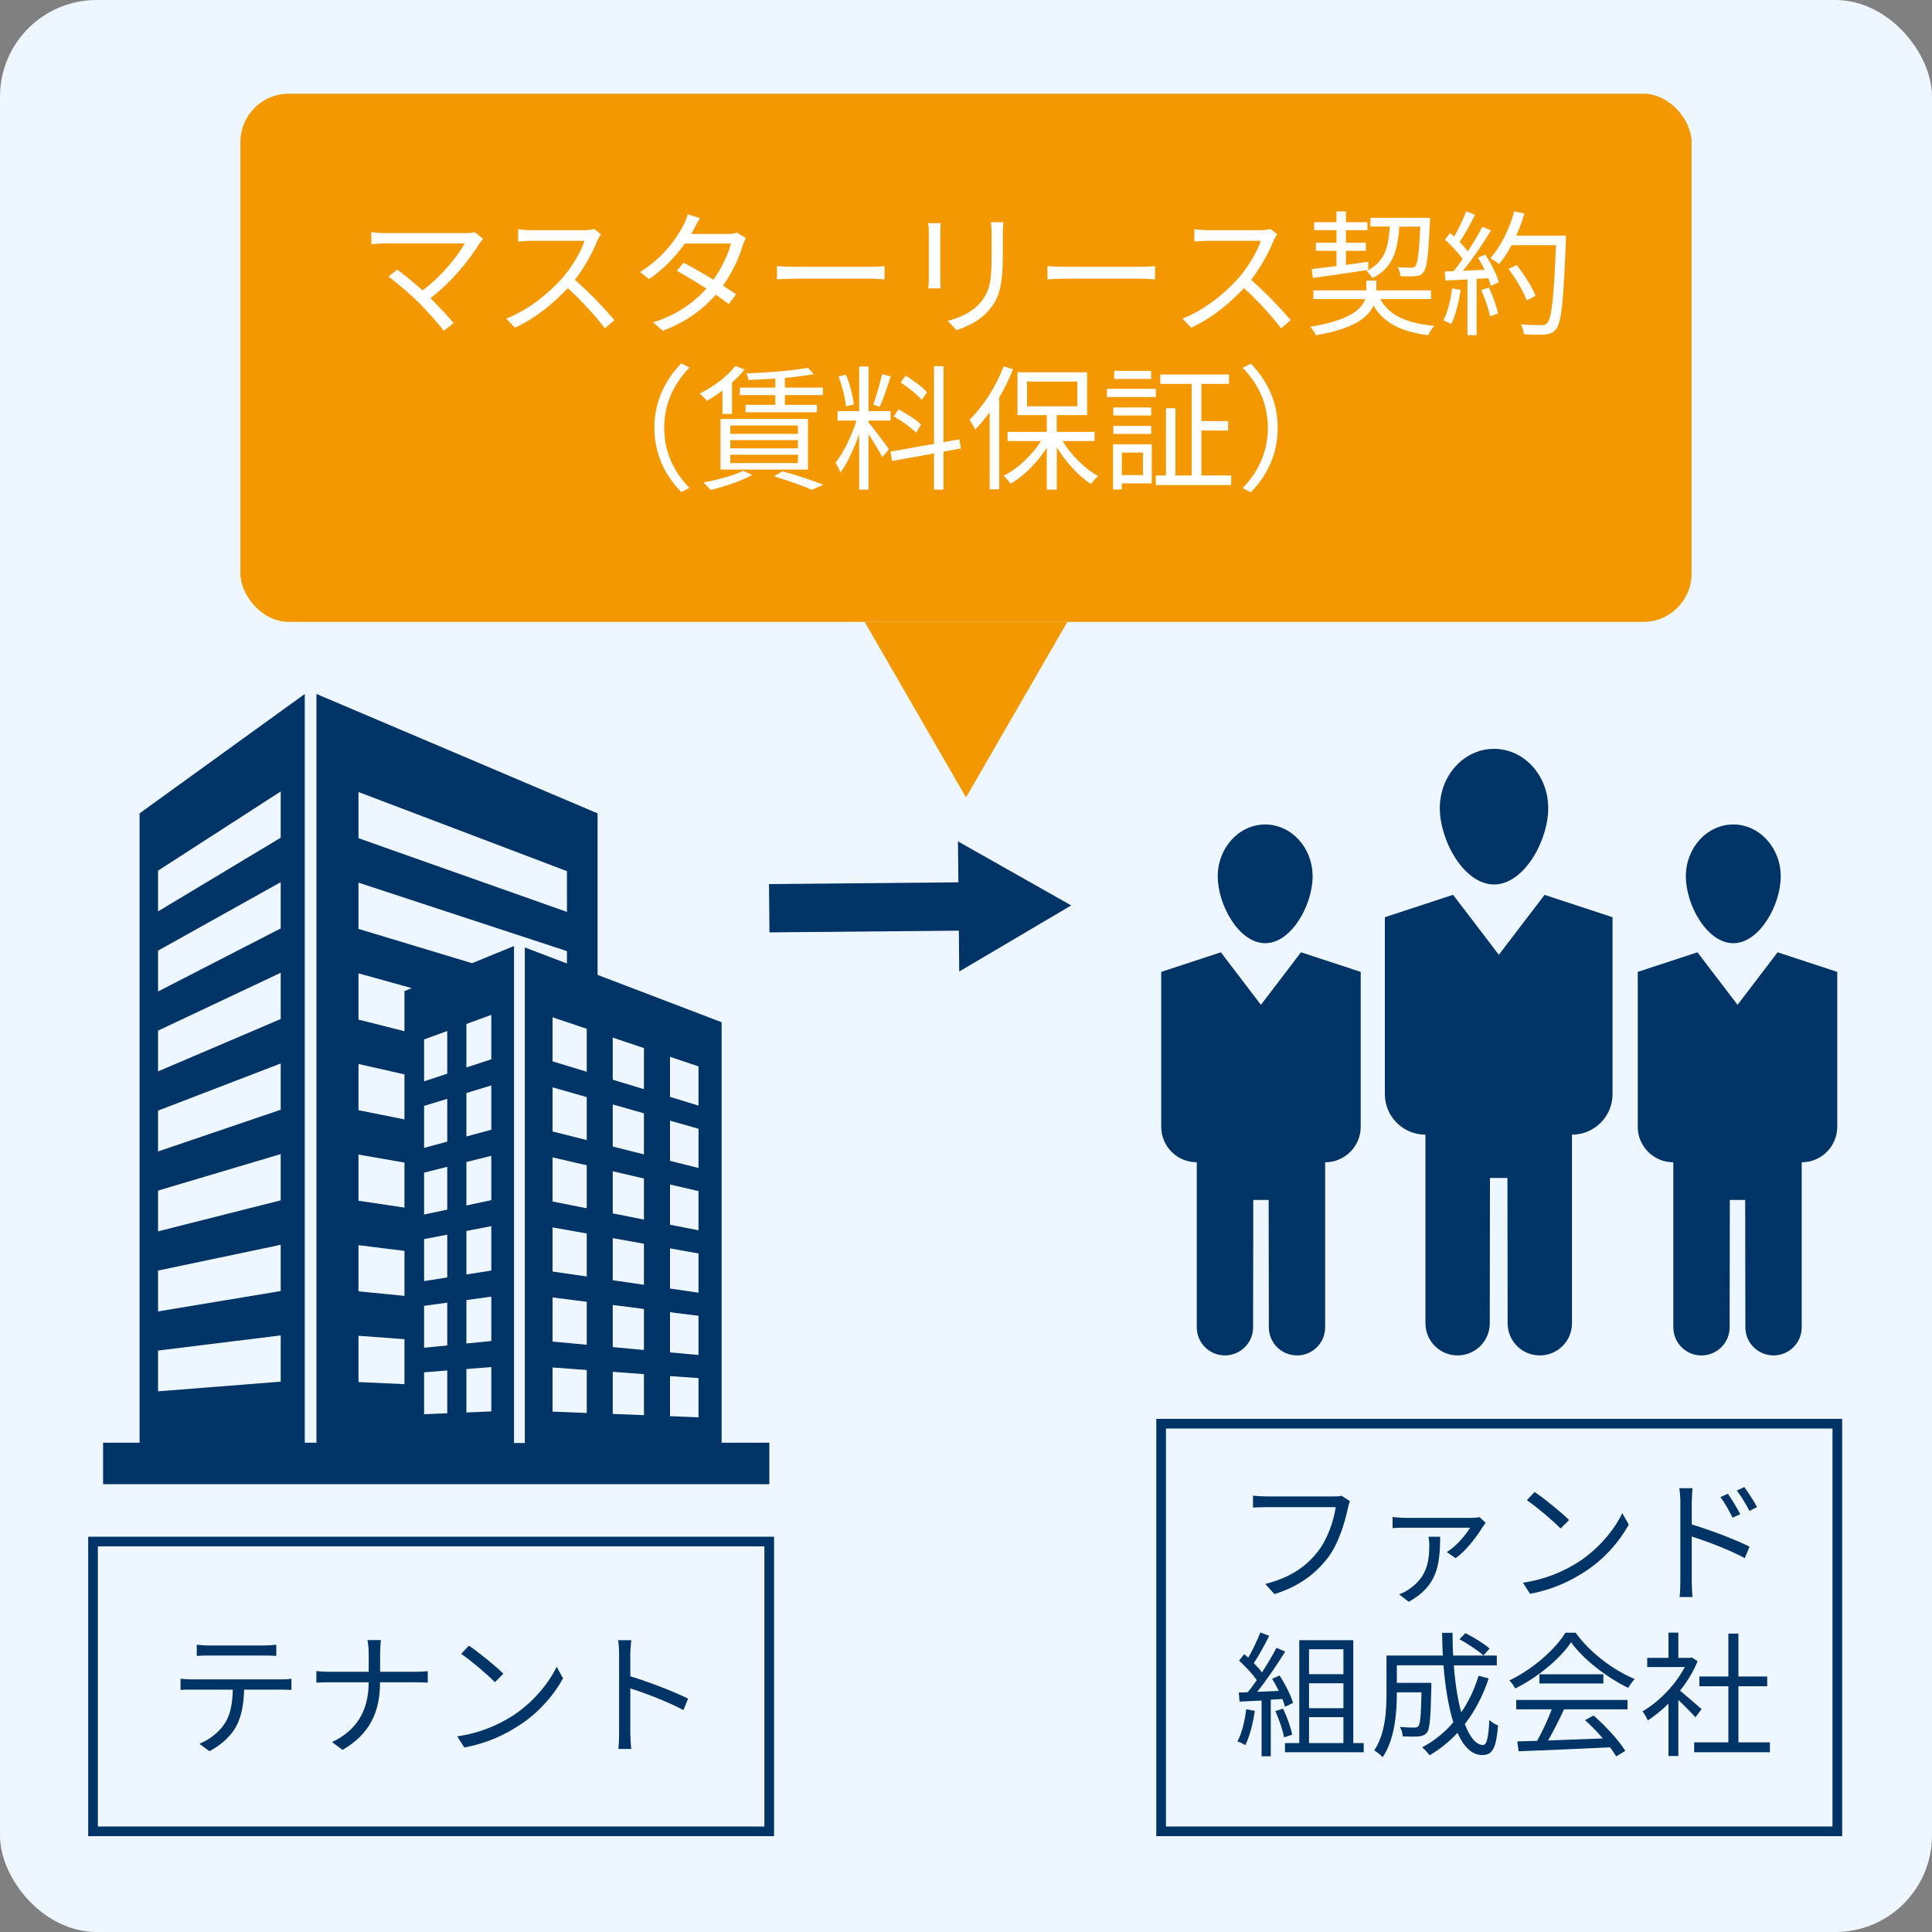 <?xml version="1.0" encoding="UTF-8"?>
<svg xmlns="http://www.w3.org/2000/svg" id="a" data-name="レイヤー 1" viewBox="0 0 200 200">
  <rect x="0" y="0" width="200" height="200" fill="#808080" stroke="none"/>
  <defs>
    <style>
      .b {
        fill: #036;
      }

      .c {
        fill: #fff;
      }

      .d {
        fill: #f39800;
      }

      .e {
        fill: #eef7ff;
      }

      .f {
        stroke-width: 5px;
      }

      .f, .g {
        fill: none;
        stroke: #036;
        stroke-miterlimit: 10;
      }
    </style>
  </defs>
  <rect class="e" width="200" height="200" rx="10" ry="10"></rect>
  <path class="b" d="m79.63,149.35h-4.93v-43.53l-12.84-4.9v-16.72l-29.1-12.36v77.51h-1.21v-77.51l-17.1,12.36v65.15h-3.78v4.29h68.97v-4.29Zm-63.27-59.22l12.7-8.2v4.79l-12.7,7.63v-4.23Zm0,8.28l12.7-7.09v4.79l-12.7,6.53v-4.23Zm0,8.28l12.7-5.99v4.79l-12.7,5.42v-4.23Zm0,8.28l12.7-4.88v4.79l-12.7,4.32v-4.23Zm0,8.28l12.7-3.78v4.79l-12.7,3.21v-4.23Zm0,8.28l12.7-2.67v4.79l-12.7,2.11v-4.23Zm0,8.28l12.7-1.57v4.79l-12.7,1v-4.23Zm53-30.41l2.95.99v4.06l-2.95-.9v-4.16Zm0,6.61l2.95.84v4.06l-2.95-.74v-4.16Zm0,6.61l2.95.68v4.06l-2.95-.58v-4.16Zm0,6.61l2.95.53v4.06l-2.95-.43v-4.16Zm0,6.61l2.95.37v4.06l-2.95-.27v-4.16Zm0,6.61l2.95.21v4.06l-2.95-.12v-4.16Zm-5.93-35.04l3.23,1.09v4.25l-3.23-.98v-4.36Zm0,6.92l3.23.92v4.25l-3.23-.81v-4.36Zm0,6.92l3.23.75v4.25l-3.23-.64v-4.36Zm0,6.92l3.23.58v4.25l-3.23-.47v-4.36Zm0,6.92l3.23.41v4.25l-3.23-.3v-4.36Zm0,6.92l3.23.24v4.25l-3.23-.13v-4.36Zm-6.23-.45l3.54.26v4.45l-3.54-.14v-4.57Zm0-7.25l3.54.45v4.45l-3.54-.33v-4.57Zm0-21.75l3.54,1.01v4.45l-3.54-.89v-4.57Zm0-7.25l3.54,1.19v4.45l-3.54-1.08v-4.57Zm3.54,15.32v4.45l-3.54-.7v-4.57l3.54.82Zm0,7.06v4.45l-3.54-.51v-4.57l3.54.63Zm-23.63-45.7l21.58,8.19v4.22l-21.58-7.63v-4.79Zm0,9.38l21.58,7.09v1.28l-4.36-1.66v51.3h-1.12v-51.45l-4.34,1.78-11.76-3.55v-4.79Zm6.79,50.69l2.4-.19v4.43l-2.4.1v-4.34Zm0-13.79l2.4-.46v4.43l-2.4.38v-4.34Zm0-13.79l2.4-.73v4.43l-2.4.65v-4.34Zm2.4-7.76v4.43l-2.4.79v-4.34l2.4-.87Zm4.56,2.94l-2.58.84v-4.5l2.58-.94v4.59Zm0,14.58l-2.58.55v-4.5l2.58-.64v4.59Zm0,7.29l-2.58.4v-4.5l2.58-.5v4.59Zm-2.58-13.88v-4.5l2.58-.79v4.59l-2.58.7Zm-1.98,3.14v4.43l-2.4.51v-4.34l2.4-.6Zm1.98,13.79l2.58-.35v4.59l-2.58.26v-4.5Zm2.58,11.53l-2.58.11v-4.5l2.58-.2v4.59Zm-4.56-11.26v4.43l-2.4.24v-4.34l2.4-.33Zm-9.19-34.09l5.51,1.53-.75.31v4.15l-4.76-1.2v-4.79Zm0,9.38l4.76,1.08v4.66l-4.76-.95v-4.79Zm0,9.38l4.76.83v4.66l-4.76-.71v-4.79Zm0,9.38l4.76.59v4.66l-4.76-.47v-4.79Zm0,9.38l4.76.35v4.66l-4.76-.22v-4.79Z"></path>
  <rect class="g" x="9.63" y="159.58" width="70" height="30"></rect>
  <g>
    <path class="b" d="m29.08,173.85c.29,0,.76-.01,1.09-.07v1.16c-.31-.01-.76-.03-1.09-.03h-3.81c-.04,1.51-.27,2.79-.83,3.82-.5.94-1.57,1.95-2.76,2.55l-1.04-.76c1.09-.45,2.1-1.26,2.65-2.14.62-.98.77-2.16.81-3.47h-4.19c-.43,0-.84,0-1.22.03v-1.16c.38.04.78.07,1.22.07h9.16Zm-7.44-2.47c-.46,0-.92.01-1.27.04v-1.16c.39.04.81.08,1.26.08h5.67c.39,0,.9-.03,1.3-.08v1.16c-.41-.03-.9-.04-1.3-.04h-5.66Z"></path>
    <path class="b" d="m43.06,173.06c.46,0,.99-.03,1.22-.06v1.19c-.22-.03-.8-.04-1.23-.04h-3.71c0,3.08-1.05,5.35-3.88,7l-1.09-.81c2.63-1.25,3.78-3.31,3.8-6.19h-4.1c-.53,0-1.04.01-1.32.04v-1.2c.28.03.78.07,1.29.07h4.13v-1.89c0-.42-.06-1.11-.13-1.39h1.39c-.04.28-.08.98-.08,1.4v1.88h3.73Z"></path>
    <path class="b" d="m52.94,177.7c2.16-1.36,3.87-3.43,4.68-5.15l.67,1.19c-.97,1.75-2.59,3.66-4.71,4.97-1.4.9-3.17,1.75-5.51,2.19l-.74-1.15c2.45-.36,4.27-1.22,5.6-2.05Zm-.83-4.44l-.88.88c-.7-.73-2.45-2.23-3.49-2.93l.8-.85c.99.66,2.79,2.12,3.57,2.9Z"></path>
    <path class="b" d="m70.75,177.03c-1.53-.83-3.95-1.76-5.5-2.25v4.62c.01.45.04,1.19.1,1.65h-1.34c.06-.45.08-1.13.08-1.65v-8.15c0-.39-.03-1.02-.11-1.46h1.37c-.04.43-.1,1.04-.1,1.46v2.28c1.85.56,4.5,1.57,5.98,2.31l-.48,1.19Z"></path>
  </g>
  <rect class="g" x="120.2" y="147.38" width="70" height="42.2"></rect>
  <g>
    <path class="b" d="m139.75,155.4c-.1.2-.15.43-.21.7-.31,1.47-.98,3.73-2.09,5.17-1.27,1.64-2.94,2.94-5.52,3.75l-.95-1.05c2.72-.69,4.29-1.88,5.46-3.38.99-1.27,1.65-3.22,1.83-4.57h-7.16c-.56,0-1.04.03-1.4.04v-1.23c.39.04.94.08,1.4.08h7.03c.21,0,.48,0,.74-.07l.85.55Z"></path>
    <path class="b" d="m153.8,157.64c-.08.1-.21.27-.28.38-.41.66-1.58,2.41-2.84,3.28l-.91-.63c1-.6,2-1.83,2.41-2.52h-6.7c-.42-.01-.88,0-1.32.04v-1.16c.39.06.9.1,1.32.1h6.92c.21,0,.59-.03.77-.07l.63.59Zm-4.71,1.44c-.03,2.98-.31,5.1-3.26,6.74l-1-.78c.31-.11.64-.25.97-.48,1.89-1.27,2.16-2.82,2.16-4.65,0-.27-.04-.55-.08-.83h1.22Z"></path>
    <path class="b" d="m163.26,161.79c2.16-1.36,3.87-3.43,4.68-5.15l.67,1.19c-.97,1.75-2.59,3.66-4.71,4.97-1.4.9-3.17,1.75-5.51,2.19l-.74-1.15c2.45-.36,4.27-1.22,5.6-2.05Zm-.83-4.44l-.88.88c-.7-.73-2.45-2.23-3.49-2.93l.8-.85c.99.66,2.79,2.12,3.57,2.9Z"></path>
    <path class="b" d="m175.13,157.81c1.85.56,4.5,1.55,5.98,2.3l-.49,1.19c-1.51-.83-3.94-1.75-5.49-2.24v4.61c0,.45.03,1.21.08,1.65h-1.34c.06-.45.08-1.13.08-1.65v-8.15c0-.39-.03-1.02-.11-1.46h1.37c-.04.43-.08,1.04-.08,1.46v2.3Zm4.22-.7c-.35-.73-.78-1.5-1.25-2.13l.77-.35c.36.52.95,1.46,1.28,2.12l-.8.36Zm1.75-.71c-.38-.73-.83-1.47-1.3-2.1l.77-.36c.36.49.98,1.43,1.32,2.07l-.78.39Z"></path>
    <path class="b" d="m129.9,177.1c-.2,1.32-.53,2.66-.99,3.56-.17-.13-.59-.32-.81-.39.46-.85.76-2.1.91-3.33l.9.17Zm1.65-1.12v5.83h-.95v-5.77l-2.28.11-.08-.94c.28,0,.6-.01.92-.03.31-.36.63-.8.94-1.25-.42-.63-1.18-1.43-1.83-2.02l.53-.67c.14.11.28.24.42.36.46-.78.95-1.83,1.25-2.61l.92.35c-.48.94-1.07,2.06-1.6,2.82.34.34.63.67.85.97.57-.88,1.11-1.79,1.5-2.55l.9.39c-.81,1.32-1.93,2.97-2.9,4.17.7-.03,1.47-.07,2.24-.1-.21-.43-.45-.87-.69-1.25l.77-.34c.59.9,1.19,2.09,1.39,2.84l-.83.39c-.06-.24-.14-.5-.27-.8l-1.2.07Zm1.27.9c.41.85.81,1.96.94,2.69l-.83.28c-.13-.73-.52-1.85-.9-2.72l.78-.25Zm8.35,3.56v.95h-8.15v-.95h1.48v-10.65h5.59v10.65h1.08Zm-5.66-9.71v2.58h3.56v-2.58h-3.56Zm3.56,3.52h-3.56v2.58h3.56v-2.58Zm-3.56,6.19h3.56v-2.68h-3.56v2.68Z"></path>
    <path class="b" d="m154.11,173.74c-.6,1.81-1.43,3.4-2.47,4.73.52,1.37,1.16,2.17,1.88,2.17.39,0,.56-.73.66-2.59.24.24.62.48.9.56-.2,2.38-.57,3.07-1.64,3.07s-1.92-.85-2.56-2.3c-.84.91-1.81,1.69-2.89,2.33-.15-.21-.52-.63-.76-.83,1.25-.67,2.33-1.54,3.22-2.59-.5-1.58-.84-3.64-1.02-5.9h-4.83v1.82h3.57v.45c-.07,3.14-.15,4.31-.45,4.68-.21.27-.45.36-.84.41-.35.03-.98.03-1.67,0-.01-.32-.13-.71-.29-.98.64.06,1.25.07,1.49.07.2,0,.34-.03.42-.15.2-.21.27-1.09.32-3.5h-2.55v.11c0,1.96-.21,4.78-1.47,6.6-.18-.21-.63-.57-.87-.7,1.15-1.71,1.27-4.1,1.27-5.91v-3.91h5.84c-.06-.77-.07-1.55-.08-2.35h1.08c0,.81.01,1.6.06,2.35h4.52v1.02h-4.45c.14,1.86.39,3.53.77,4.86.76-1.11,1.36-2.37,1.79-3.78l1.05.27Zm-2.42-4.68c.87.43,1.96,1.11,2.51,1.6l-.64.71c-.53-.49-1.6-1.2-2.48-1.68l.62-.63Z"></path>
    <path class="b" d="m163.11,169.02c1.47,2.06,3.91,3.88,6.11,4.79-.24.25-.49.62-.67.92-2.16-1.05-4.61-2.91-5.91-4.72-1.13,1.68-3.4,3.6-5.79,4.78-.11-.24-.38-.62-.6-.83,2.39-1.15,4.72-3.17,5.8-4.94h1.06Zm-6.14,6.96h11.51v.97h-6.57c-.49,1.04-1.09,2.24-1.65,3.22,1.74-.06,3.71-.13,5.67-.21-.57-.66-1.23-1.34-1.85-1.89l.88-.48c1.29,1.11,2.65,2.62,3.29,3.66l-.94.57c-.17-.28-.38-.6-.64-.94-3.43.17-7.06.32-9.46.41l-.14-1.02c.6-.01,1.3-.03,2.06-.06.53-.97,1.13-2.24,1.51-3.26h-3.68v-.97Zm9.01-2.66v.95h-6.62v-.95h6.62Z"></path>
    <path class="b" d="m175.5,177.76c-.36-.41-1.13-1.19-1.76-1.78v5.8h-1.02v-5.42c-.7.69-1.43,1.27-2.14,1.74-.11-.27-.38-.74-.55-.94,1.67-.97,3.42-2.73,4.38-4.59h-3.89v-.95h2.2v-2.61h1.02v2.61h1.22l.18-.04.59.39c-.43,1.08-1.08,2.12-1.81,3.05.64.52,1.88,1.6,2.23,1.91l-.64.84Zm7.72,2.61v1.02h-7.84v-1.02h3.54v-5.81h-3v-1.01h3v-4.44h1.04v4.44h2.98v1.01h-2.98v5.81h3.26Z"></path>
  </g>
  <g>
    <path class="b" d="m160.27,83.65c0-3.39-2.51-6.13-5.61-6.13s-5.61,2.75-5.61,6.13,2.51,7.91,5.61,7.91,5.61-4.52,5.61-7.91Z"></path>
    <path class="b" d="m159.9,92.63l-4.74,6.21-4.74-6.21-7.06,2.32v18.31c0,2.32,1.88,4.2,4.2,4.2v19.52c0,1.89,1.57,3.4,3.45,3.33h0c1.79-.07,3.21-1.53,3.21-3.32l.02-15.05h1.81l.02,15.05c0,1.79,1.42,3.26,3.21,3.32h0c1.89.07,3.45-1.44,3.45-3.33v-19.52c2.32,0,4.2-1.88,4.2-4.2v-18.31l-7.06-2.32Z"></path>
  </g>
  <g>
    <path class="b" d="m184.34,90.72c0-2.96-2.2-5.37-4.91-5.37s-4.91,2.4-4.91,5.37,2.2,6.92,4.91,6.92,4.91-3.96,4.91-6.92Z"></path>
    <path class="b" d="m184.02,98.58l-4.15,5.44-4.15-5.44-6.18,2.03v16.03c0,2.03,1.65,3.68,3.68,3.68v17.08c0,1.65,1.37,2.98,3.02,2.91h0c1.57-.06,2.81-1.34,2.81-2.91l.02-13.18h1.59l.02,13.18c0,1.57,1.24,2.85,2.81,2.91h0c1.65.06,3.02-1.26,3.02-2.91v-17.08c2.03,0,3.68-1.65,3.68-3.68v-16.03l-6.18-2.03Z"></path>
  </g>
  <g>
    <path class="b" d="m126.06,90.72c0-2.96,2.2-5.37,4.91-5.37s4.91,2.4,4.91,5.37-2.2,6.92-4.91,6.92-4.91-3.96-4.91-6.92Z"></path>
    <path class="b" d="m126.38,98.58l4.15,5.44,4.15-5.44,6.18,2.03v16.03c0,2.03-1.65,3.68-3.68,3.68v17.08c0,1.65-1.37,2.98-3.02,2.91h0c-1.57-.06-2.81-1.34-2.81-2.91l-.02-13.18h-1.59l-.02,13.18c0,1.57-1.24,2.85-2.81,2.91h0c-1.65.06-3.02-1.26-3.02-2.91v-17.08c-2.03,0-3.68-1.65-3.68-3.68v-16.03l6.18-2.03Z"></path>
  </g>
  <g>
    <line class="f" x1="79.63" y1="94.02" x2="101.21" y2="93.82"></line>
    <polygon class="b" points="99.3 100.57 110.89 93.73 99.17 87.1 99.3 100.57"></polygon>
  </g>
  <rect class="d" x="24.89" y="9.7" width="150.22" height="54.68" rx="5" ry="5"></rect>
  <g>
    <path class="c" d="m50.01,24.74c-.14.15-.27.31-.35.43-1.01,1.64-2.79,3.92-5.1,5.69.84.84,1.83,1.89,2.4,2.58l-1.02.81c-.52-.71-1.64-1.95-2.52-2.86-.84-.84-2.47-2.24-3.21-2.76l.91-.73c.52.38,1.67,1.3,2.62,2.16,2.06-1.54,3.67-3.6,4.37-4.86h-8.24c-.55,0-1.15.06-1.43.08v-1.26c.39.06.94.11,1.43.11h8.35c.39,0,.7-.04.9-.11l.9.71Z"></path>
    <path class="c" d="m62.21,24.25c-.08.11-.27.42-.35.62-.48,1.2-1.36,2.84-2.35,4.1,1.47,1.26,3.18,3.08,4.09,4.17l-.98.85c-.94-1.23-2.42-2.89-3.85-4.16-1.5,1.61-3.39,3.15-5.46,4.09l-.9-.94c2.25-.88,4.33-2.55,5.77-4.16.95-1.08,1.98-2.75,2.33-3.89h-5.46c-.49,0-1.26.06-1.41.07v-1.27c.2.03.99.1,1.41.1h5.41c.46,0,.83-.06,1.05-.13l.71.55Z"></path>
    <path class="c" d="m77.21,24.64c-.11.2-.24.53-.32.76-.35,1.23-1.06,2.79-2.05,4.16.53.34,1.01.66,1.36.91l-.77,1.01c-.34-.27-.8-.6-1.33-.97-1.26,1.44-3.03,2.82-5.49,3.73l-1.01-.87c2.44-.74,4.26-2.09,5.53-3.49-1.11-.71-2.28-1.41-3.07-1.85l.71-.83c.81.42,1.99,1.09,3.08,1.75.85-1.19,1.54-2.63,1.81-3.74h-4.76c-.9,1.25-2.14,2.62-3.71,3.68l-.94-.73c2.41-1.48,3.87-3.59,4.5-4.86.14-.25.35-.76.45-1.12l1.26.41c-.22.36-.48.84-.62,1.11-.08.17-.18.34-.29.52h3.82c.38,0,.69-.04.92-.14l.91.56Z"></path>
    <path class="c" d="m80.43,27.55c.42.03,1.16.07,1.95.07h7.68c.7,0,1.21-.04,1.51-.07v1.37c-.28-.01-.87-.07-1.5-.07h-7.69c-.77,0-1.51.03-1.95.07v-1.37Z"></path>
    <path class="c" d="m97.38,23.1c-.03.27-.04.67-.04,1.01v4.68c0,.35.01.81.04,1.06h-1.29c.01-.21.06-.66.06-1.08v-4.66c0-.25-.03-.74-.06-1.01h1.29Zm6.49-.1c-.03.34-.06.74-.06,1.2v2.27c0,3.36-.45,4.47-1.46,5.67-.91,1.09-2.31,1.69-3.33,2.04l-.91-.97c1.29-.32,2.49-.88,3.36-1.86,1.01-1.16,1.18-2.3,1.18-4.94v-2.21c0-.46-.04-.87-.07-1.2h1.29Z"></path>
    <path class="c" d="m108.43,27.55c.42.03,1.16.07,1.95.07h7.68c.7,0,1.21-.04,1.51-.07v1.37c-.28-.01-.87-.07-1.5-.07h-7.69c-.77,0-1.51.03-1.95.07v-1.37Z"></path>
    <path class="c" d="m132.21,24.25c-.08.11-.27.42-.35.62-.48,1.2-1.36,2.84-2.35,4.1,1.47,1.26,3.18,3.08,4.09,4.17l-.98.85c-.94-1.23-2.42-2.89-3.85-4.16-1.5,1.61-3.39,3.15-5.46,4.09l-.9-.94c2.25-.88,4.33-2.55,5.77-4.16.95-1.08,1.98-2.75,2.33-3.89h-5.46c-.49,0-1.26.06-1.41.07v-1.27c.2.03.99.1,1.41.1h5.41c.46,0,.83-.06,1.05-.13l.71.55Z"></path>
    <path class="c" d="m142.89,30.96c.91,1.7,2.76,2.52,5.59,2.77-.24.22-.5.67-.64.97-2.77-.36-4.59-1.25-5.66-3.07-.53,1.22-2.03,2.41-5.95,3.07-.11-.25-.39-.64-.6-.87,4.09-.67,5.34-1.82,5.69-2.87h-5.36v-.9h5.48v-1.01h1.04v1.01h5.66v.9h-5.23Zm-7.09-3.1c.7-.08,1.58-.2,2.55-.32v-1.58h-2.13v-.83h2.13v-1.3h-2.31v-.83h2.31v-1.11h.98v1.11h2.23v.83h-2.23v1.3h2.06v.83h-2.06v1.46c.76-.1,1.54-.21,2.31-.32v.84c-2.06.32-4.2.62-5.74.83l-.1-.9Zm9.06-4.41c-.18,2.56-.69,4.3-2.79,5.34-.11-.22-.41-.56-.62-.73,1.86-.9,2.28-2.38,2.42-4.61h-2v-.9h6.16s0,.31-.01.43c-.15,3.5-.31,4.76-.67,5.2-.21.28-.46.38-.84.41-.32.03-.92.03-1.53,0-.03-.28-.13-.69-.29-.94.6.06,1.15.06,1.37.06s.34-.03.45-.15c.24-.27.38-1.32.52-4.1h-2.17Z"></path>
    <path class="c" d="m151.21,30c-.2,1.32-.53,2.66-.99,3.56-.17-.13-.59-.32-.81-.39.46-.85.76-2.1.91-3.33l.9.17Zm2.56-3.63c.59.9,1.19,2.09,1.39,2.84l-.83.39c-.06-.24-.14-.5-.27-.8l-1.2.07v5.83h-.95v-5.77l-2.28.11-.08-.94c.28,0,.6-.01.92-.03.31-.36.63-.8.94-1.25-.42-.63-1.18-1.43-1.83-2.02l.53-.67c.14.11.28.24.42.36.46-.78.95-1.83,1.25-2.61l.92.35c-.48.94-1.06,2.06-1.6,2.82.34.34.63.67.85.97.57-.88,1.11-1.79,1.5-2.55l.9.39c-.81,1.32-1.93,2.97-2.9,4.17.7-.03,1.47-.07,2.24-.1-.21-.43-.45-.87-.69-1.25l.77-.34Zm.36,3.4c.41.85.81,1.96.94,2.69l-.83.28c-.13-.73-.52-1.85-.9-2.72l.78-.25Zm7.97-4.83c-.25,6.28-.45,8.45-1.02,9.13-.32.41-.63.5-1.16.56-.46.04-1.32.03-2.16-.03-.03-.29-.14-.74-.34-1.02.94.08,1.79.08,2.14.08.27,0,.45-.03.6-.21.46-.48.7-2.6.91-8.07h-4.59c-.39.74-.84,1.42-1.3,1.96-.2-.17-.66-.48-.91-.62,1.08-1.16,1.98-3,2.49-4.85l1.05.24c-.24.78-.52,1.56-.85,2.28h5.14v.53Zm-4.05,6.16c-.32-.85-1.11-2.24-1.89-3.26l.84-.41c.78.98,1.62,2.31,1.96,3.19l-.91.48Z"></path>
    <path class="c" d="m67.74,44.29c0-2.73,1.11-4.96,2.79-6.67l.84.43c-1.61,1.67-2.61,3.74-2.61,6.23s.99,4.57,2.61,6.23l-.84.43c-1.68-1.71-2.79-3.94-2.79-6.67Z"></path>
    <path class="c" d="m74.79,40.43c-.53.41-1.09.77-1.61,1.06-.15-.2-.53-.57-.76-.74,1.37-.67,2.83-1.74,3.7-2.86l.95.35c-.36.48-.81.94-1.29,1.36v3.25h-.99v-2.42Zm3.08,8.74c-1.15.63-2.91,1.22-4.31,1.55-.17-.2-.52-.59-.76-.77,1.44-.27,3.12-.71,4.13-1.21l.94.42Zm-3.28-5.8h9.05v5.24h-9.05v-5.24Zm1.01,1.54h7v-.87h-7v.87Zm0,1.5h7v-.85h-7v.85Zm0,1.53h7v-.87h-7v.87Zm4.65-8.75c-.94.07-1.89.11-2.77.14-.03-.2-.13-.49-.21-.67,2.21-.1,4.89-.29,6.36-.59l.62.66c-.83.15-1.88.29-3,.39v1.01h3.94v.77h-3.94v1.01h3.31v.77h-7.38v-.77h3.08v-1.01h-3.67v-.77h3.67v-.94Zm.76,9.6c1.53.41,3.19.98,4.22,1.39l-1.19.52c-.87-.39-2.37-.92-3.91-1.39l.88-.52Z"></path>
    <path class="c" d="m89.92,43.75c.39.43,1.79,2.28,2.1,2.76l-.69.81c-.25-.52-.91-1.6-1.42-2.38v5.74h-.97v-5.76c-.52,1.5-1.23,3.05-1.93,3.99-.11-.29-.36-.76-.52-1.01.8-.98,1.68-2.79,2.17-4.36h-1.96v-.98h2.24v-4.62h.97v4.62h2.28v.98h-2.28v.2Zm-2.35-1.68c-.07-.83-.39-2.11-.76-3.1l.76-.18c.41.97.73,2.24.83,3.07l-.83.21Zm4.64-3.11c-.34,1.05-.77,2.37-1.15,3.15l-.67-.22c.32-.83.71-2.21.92-3.15l.9.22Zm5.46,7.79v3.94h-.98v-3.75l-4.34.78-.17-.97,4.51-.8v-8.04h.98v7.86l1.65-.29.15.95-1.81.32Zm-2.84-1.96c-.48-.5-1.48-1.22-2.31-1.68l.49-.73c.83.43,1.85,1.08,2.34,1.57l-.52.84Zm.6-3.39c-.45-.53-1.4-1.29-2.2-1.81l.53-.7c.78.48,1.75,1.19,2.2,1.71l-.53.8Z"></path>
    <path class="c" d="m104.87,38.23c-.41,1.01-.88,2-1.43,2.91v9.51h-.99v-7.98c-.48.67-.99,1.27-1.5,1.79-.11-.22-.41-.77-.59-1.01,1.39-1.33,2.73-3.4,3.53-5.52l.98.29Zm5.13,7.44c.92,1.47,2.34,2.89,3.68,3.61-.22.18-.56.56-.74.83-1.26-.81-2.61-2.27-3.54-3.8v4.38h-1.04v-4.34c-.98,1.54-2.38,2.94-3.74,3.73-.18-.25-.49-.63-.73-.83,1.44-.71,2.93-2.1,3.87-3.59h-3.46v-.95h4.06v-1.74h-3.03v-4.43h7.21v4.43h-3.15v1.74h3.92v.95h-3.32Zm-3.68-3.61h5.2v-2.56h-5.2v2.56Z"></path>
    <path class="c" d="m119.65,41.1h-5.06v-.85h5.06v.85Zm-.42,8.94h-3.1v.63h-.91v-4.68h4.01v4.05Zm-.06-7.03h-3.92v-.83h3.92v.83Zm-3.92,1.08h3.92v.83h-3.92v-.83Zm3.91-4.86h-3.82v-.84h3.82v.84Zm-3.03,7.62v2.33h2.19v-2.33h-2.19Zm11.32,2.37v.99h-7.8v-.99h1.05v-6.96h.98v6.96h1.68v-9.48h-3.25v-.97h7.12v.97h-2.86v3.85h2.77v.98h-2.77v4.65h3.08Z"></path>
    <path class="c" d="m132.27,44.29c0,2.73-1.11,4.96-2.79,6.67l-.84-.43c1.61-1.67,2.61-3.74,2.61-6.23s-.99-4.57-2.61-6.23l.84-.43c1.68,1.71,2.79,3.94,2.79,6.67Z"></path>
  </g>
  <polygon class="d" points="100 82.55 110.49 64.38 89.51 64.38 100 82.55"></polygon>
</svg>
